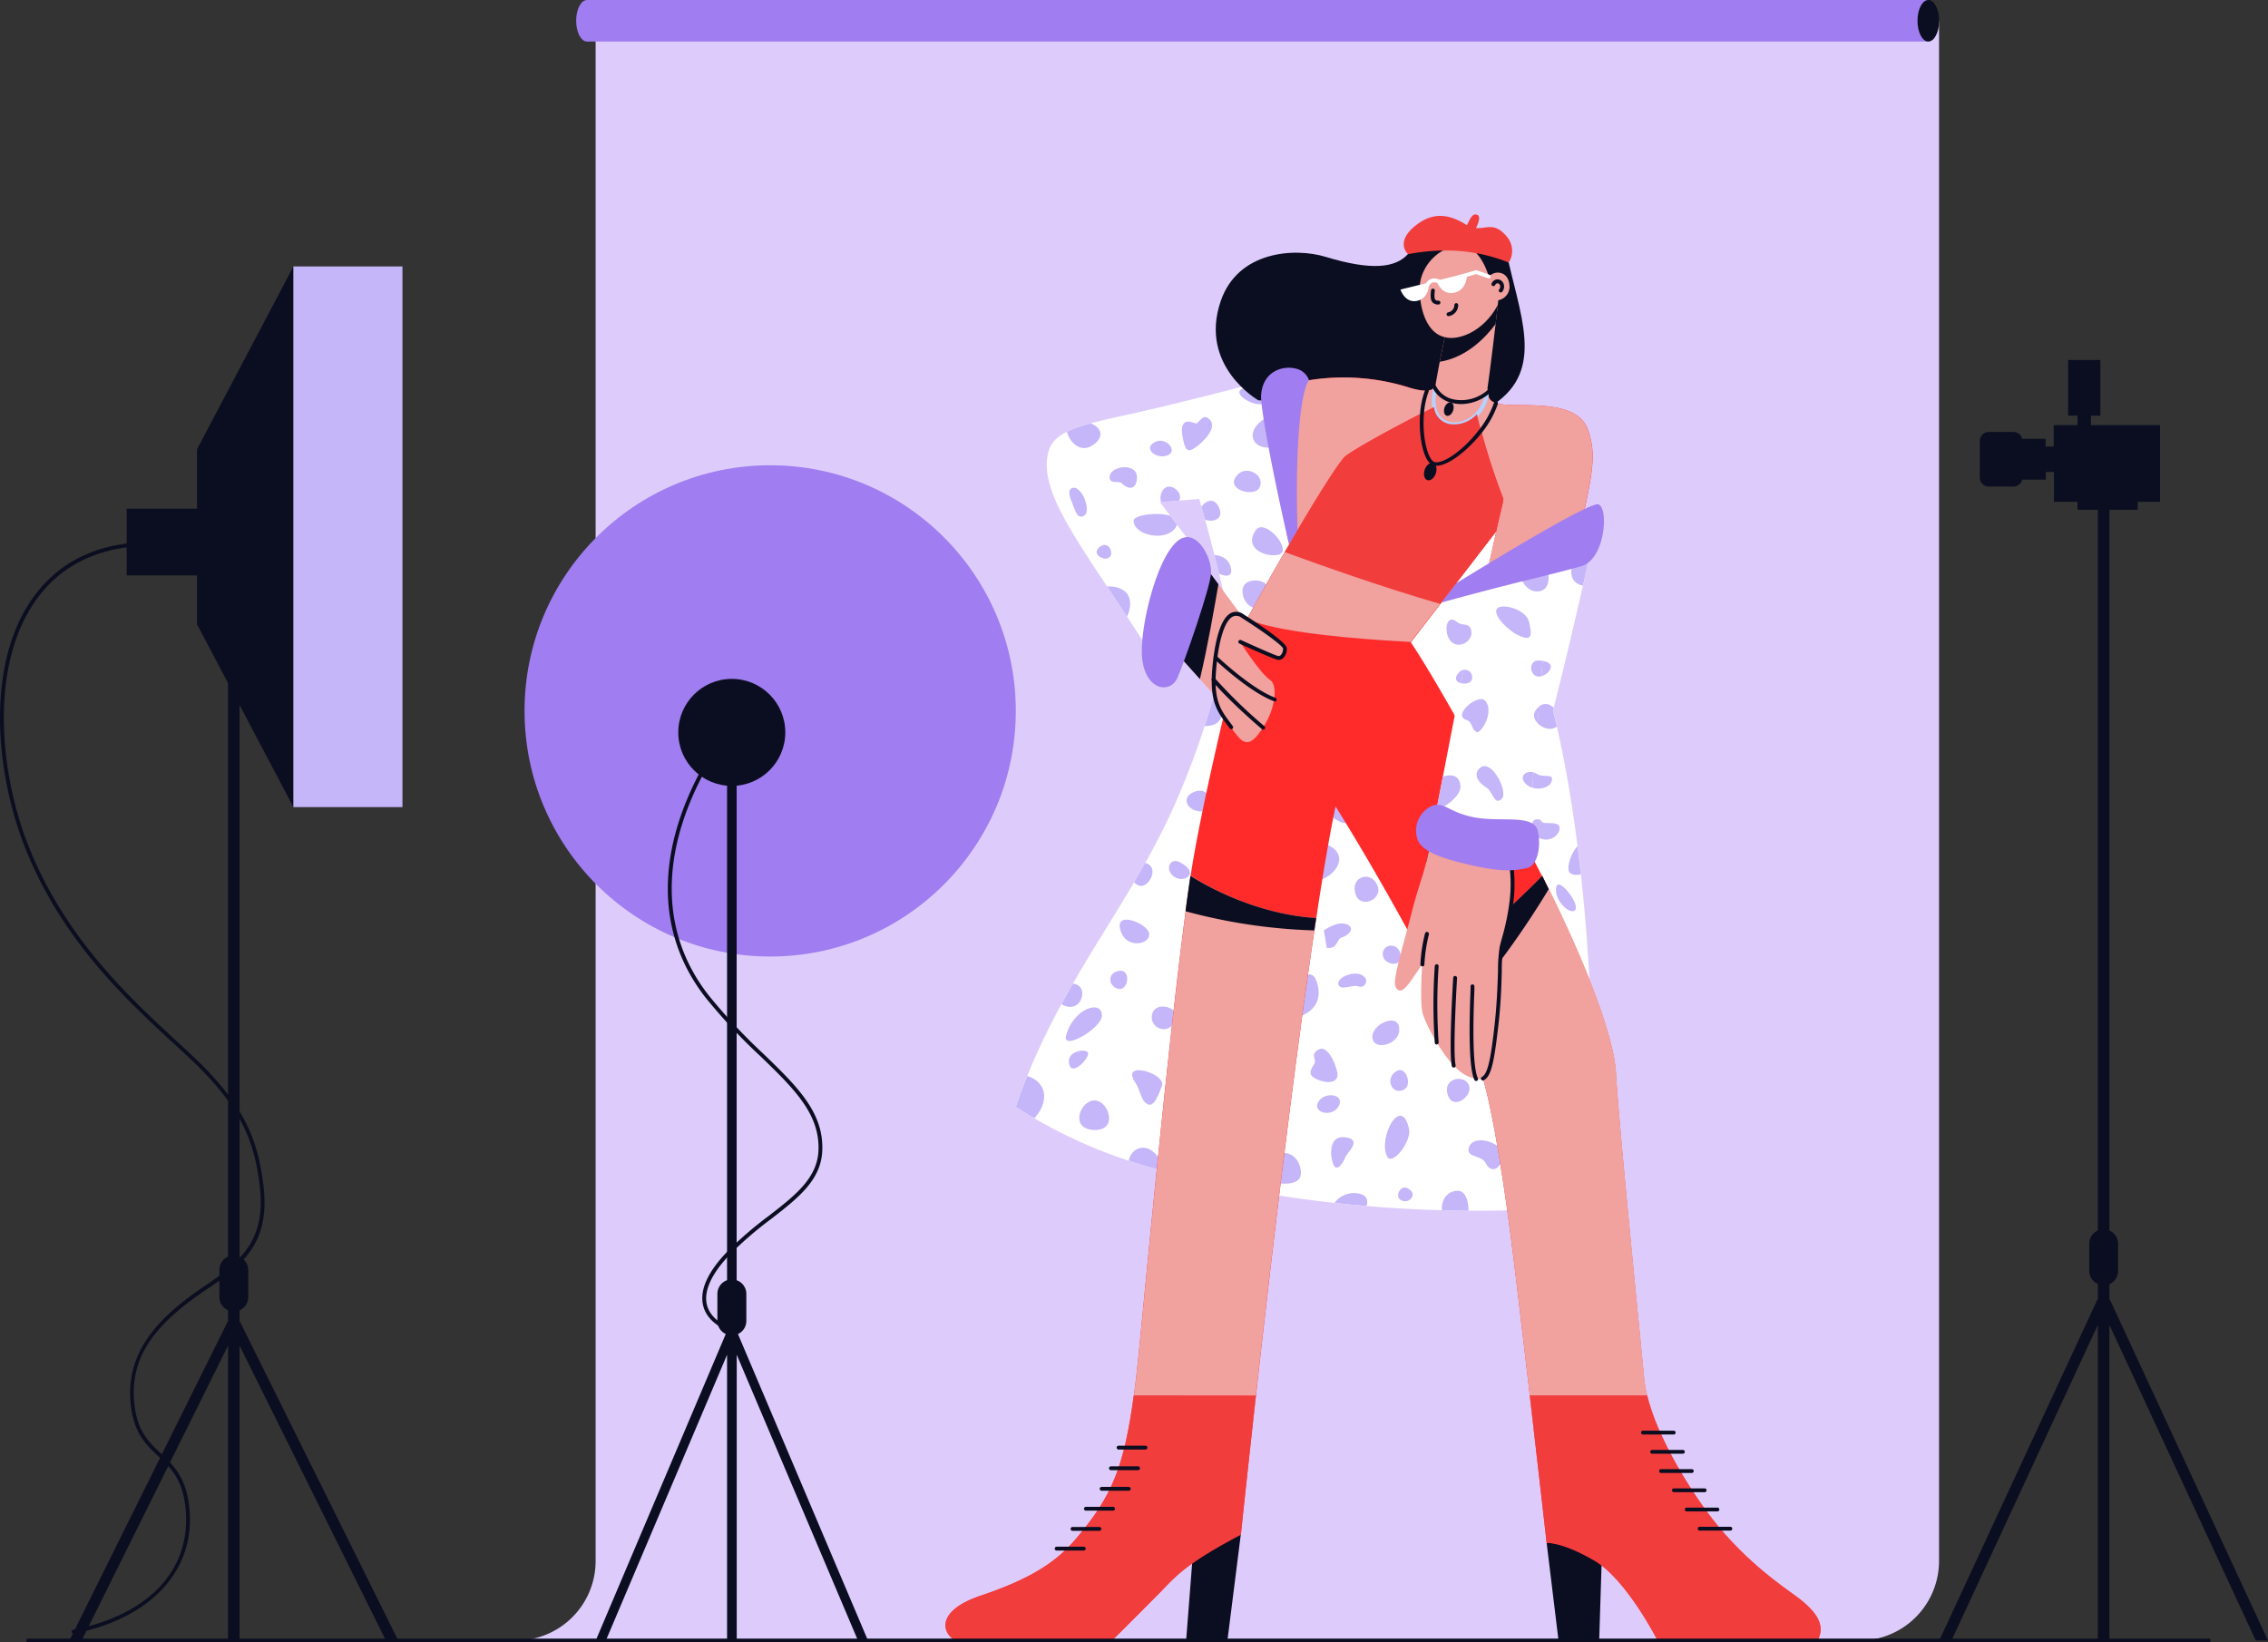 <svg xmlns:inkscape="http://www.inkscape.org/namespaces/inkscape" xmlns:sodipodi="http://sodipodi.sourceforge.net/DTD/sodipodi-0.dtd" xmlns="http://www.w3.org/2000/svg" xmlns:svg="http://www.w3.org/2000/svg" xmlns:rdf="http://www.w3.org/1999/02/22-rdf-syntax-ns#" xmlns:cc="http://creativecommons.org/ns#" xmlns:dc="http://purl.org/dc/elements/1.1/" id="Layer_2" data-name="Layer 2" viewBox="0 0 590.837 427.88" sodipodi:docname="Instagram Photo Shoot.svg" width="590.837" height="427.88" inkscape:version="1.1 (c4e8f9e, 2021-05-24)"><rect x="0" y="0" width="590.837" height="427.88" fill="#333333" stroke="none"/><defs id="defs832"><style id="style824">.cls-1{fill:none;}.cls-2{fill:#ddccfb;}.cls-3{fill:#fff;}.cls-4{clip-path:url(#clip-path);}.cls-5{fill:#c5b5f9;}.cls-6{fill:#0b0e20;}.cls-7{fill:#b7d1ff;}.cls-8{clip-path:url(#clip-path-2);}.cls-9{fill:#f1a19e;}.cls-10{fill:#6788ec;}.cls-11{fill:#a07df0;}</style><clipPath id="clip-path"><path class="cls-1" d="m 369.22,374.42 c 10.76,-31.68 28.91,-51 41.07,-78 A 214.42,214.42 0 0 0 425,249.58 c -1.29,-10.52 -8,-33.54 -8,-33.54 l -10.23,0.85 9.38,12.42 -12.29,26.15 c -15.82,-25 -27.83,-39.12 -26.47,-50 0.74,-5.89 4.41,-7.8 19.71,-11.1 15.3,-3.3 40.41,-10 40.41,-10 l 3.48,26.82 h 18.81 l 59.87,15.27 c 0,0 -4.77,22.12 -10.52,44.79 0,0 7.48,26.68 9.65,73.09 L 500,401.29 c -22.33,0.79 -61,-0.65 -97.91,-11.76 a 128.12,128.12 0 0 1 -32.87,-15.11 z" id="path826"></path></clipPath><clipPath id="clip-path-2"><polygon class="cls-1" points="478.58,298.17 502.51,306.93 506.51,257.58 487.27,253.3 " id="polygon829"></polygon></clipPath></defs><title id="title834">Instagram Photo Shoot</title><path class="cls-2" d="m 155.167,6.64 v 400 a 20.73,20.73 0 0 1 -20.76,20.74 h 350 a 20.73,20.73 0 0 0 20.73,-20.73 V 5.41 Z" id="path836"></path><path class="cls-3" d="m 264.627,288.36 c 10.76,-31.68 28.91,-51 41.07,-78 a 214.42,214.42 0 0 0 14.71,-46.84 c -1.29,-10.52 -8,-33.54 -8,-33.54 l -10.23,0.85 9.38,12.42 -12.29,26.15 c -15.82,-25 -27.83,-39.12 -26.47,-50 0.74,-5.89 4.41,-7.8 19.71,-11.1 15.3,-3.3 40.41,-10 40.41,-10 l 3.48,26.82 h 18.81 l 59.87,15.27 c 0,0 -4.77,22.12 -10.52,44.79 0,0 7.48,26.68 9.65,73.09 l -18.8,56.96 c -22.33,0.79 -61,-0.65 -97.91,-11.76 a 128.12,128.12 0 0 1 -32.87,-15.11 z" id="path838"></path><g class="cls-4" clip-path="url(#clip-path)" id="g968" transform="translate(-104.593,-86.06)"><path class="cls-5" d="m 500.5,236 c 0.19,-0.06 7.21,-2 7.21,-2 0,0 1.49,5.58 -2.14,6.1 -3.63,0.52 -5.07,-4.1 -5.07,-4.1 z" id="path840"></path><path class="cls-5" d="m 515.47,231.8 c -2.24,1.24 -2.89,7.8 3.86,6.76 0,0 2,-9 1.5,-9.2 -0.5,-0.2 -5.36,2.44 -5.36,2.44 z" id="path842"></path><path class="cls-5" d="m 494.75,244.46 c 1.48,-1.18 7.47,0.35 8.22,3.75 0.75,3.4 0.7,4.89 -2.47,3.53 -3.17,-1.36 -7.5,-5.92 -5.75,-7.28 z" id="path844"></path><path class="cls-5" d="m 510.09,316.93 c 0.7,-2.19 6,4.45 4.9,6.15 -1.1,1.7 -5.99,-2.66 -4.9,-6.15 z" id="path846"></path><path class="cls-5" d="m 517.15,306.6 c -1.34,-2.78 -5.39,5.62 -3.48,6.93 1.91,1.31 5.23,-0.46 5.17,-2.07 -0.06,-1.61 -0.78,-2.96 -1.69,-4.86 z" id="path848"></path><path class="cls-5" d="m 501.65,289.76 c 1.8,2.63 6.74,2.06 7.22,-0.37 0.39,-2 -2.1,-0.56 -3.95,-1.73 -2.01,-1.28 -4.63,0.1 -3.27,2.1 z" id="path850"></path><path class="cls-5" d="m 489.86,286.39 c 3,-3.43 7.86,6 5.92,7.81 -1.94,1.81 -2.27,-2 -4,-3 -1.73,-1 -3.44,-3.05 -1.92,-4.81 z" id="path852"></path><path class="cls-5" d="m 504.51,271.35 c -1.52,2.46 3.07,6 5.65,4 2.58,-2 -2.38,-9.3 -5.65,-4 z" id="path854"></path><path class="cls-5" d="m 505.55,258.14 c -3.1,-0.15 -2.42,4.32 0,4.18 2.42,-0.14 5.45,-3.91 0,-4.18 z" id="path856"></path><path class="cls-5" d="m 484.24,248.15 c 1.32,1.12 3.33,-0.08 3.66,2.41 0.33,2.49 -3,4.63 -5.17,2.74 -2.17,-1.89 -1.63,-7.81 1.51,-5.15 z" id="path858"></path><path class="cls-5" d="m 484.68,261.28 a 1.92,1.92 0 0 1 3.25,2 c -0.68,1.66 -6.02,0.88 -3.25,-2 z" id="path860"></path><path class="cls-5" d="m 486.85,273.7 c 1.21,0.32 1.19,2.62 2.42,3.07 1.23,0.45 4.78,-5.5 2.15,-8.24 -1.75,-1.83 -8.93,4.01 -4.57,5.17 z" id="path862"></path><path class="cls-5" d="m 507,300.46 c 2.35,0.08 3.82,-0.07 3.89,1.31 0.07,1.38 -1.92,3.73 -4.81,2.81 -2.89,-0.92 -3,-4.94 -1.27,-5.07 1.73,-0.13 1.03,0.92 2.19,0.95 z" id="path864"></path><path class="cls-5" d="m 478.3,289.33 c 3,-1.66 6.4,-2.15 6.75,1.38 0.35,3.53 -7.05,7.55 -8.17,6.56 -1.12,-0.99 0.47,-7.43 1.42,-7.94 z" id="path866"></path><path class="cls-5" d="m 450.18,215.28 c 2.55,-2.62 -5.76,-3.47 -5.74,-0.67 0.02,2.8 3.68,2.8 5.74,0.67 z" id="path868"></path><path class="cls-5" d="m 436.46,202.56 c -5.36,1 -7.8,-3.69 -2.9,-7.11 4.9,-3.42 7.16,6.31 2.9,7.11 z" id="path870"></path><path class="cls-5" d="m 434.76,188.61 c -2.93,-1.15 -5.93,-2.39 -7.12,-0.85 -1.19,1.54 4.15,4.5 6.43,3.36 2.28,-1.14 2.81,-1.67 0.69,-2.51 z" id="path872"></path><path class="cls-5" d="m 427.18,209.56 c 2.36,-2.2 6.83,0.2 5.63,3.31 -1.2,3.11 -9.81,0.62 -5.63,-3.31 z" id="path874"></path><path class="cls-5" d="m 431.73,224.19 c 2,-2.89 7.67,3 7,5.48 -0.67,2.48 -11.15,0.55 -7,-5.48 z" id="path876"></path><path class="cls-5" d="m 405.67,201.13 c 2.77,-1.22 5.94,2.43 3,3.57 -2.94,1.14 -6.57,-2 -3,-3.57 z" id="path878"></path><path class="cls-5" d="m 415.88,196.32 c -2,-0.86 -3.92,-0.65 -3.27,3.19 0.65,3.84 1.27,4.59 3.32,3.18 2.05,-1.41 5.89,-5.18 3.84,-7.29 -2.05,-2.11 -2.77,1.42 -3.89,0.92 z" id="path880"></path><path class="cls-5" d="m 383.59,196.19 c -3.11,0.65 0.78,8.95 5.53,5.94 4.75,-3.01 0.99,-7.3 -5.53,-5.94 z" id="path882"></path><path class="cls-5" d="m 393.67,210.54 c 0.19,1.78 2.47,0.61 3.15,1.42 0.68,0.81 3.27,2.5 3.89,-0.71 0.98,-5.08 -7.38,-3.96 -7.04,-0.71 z" id="path884"></path><path class="cls-5" d="m 416.94,219.81 c -0.31,-1.71 3.56,-5.61 5.28,-1.39 1.72,4.22 -4.8,4.03 -5.28,1.39 z" id="path886"></path><path class="cls-5" d="m 420.09,230.7 c 2.35,-0.3 5.13,1 5.24,4 0.11,3 -4.87,0 -4.87,0 z" id="path888"></path><path class="cls-5" d="m 435.23,240.3 c 0.09,-3.67 -5.77,-3.79 -6.73,-1.44 -0.96,2.35 1.27,6.94 5,5.18 3.73,-1.76 1.69,-2.17 1.73,-3.74 z" id="path890"></path><path class="cls-5" d="m 487.16,385.58 c -0.18,2 3.45,1.41 4.51,3.54 1.06,2.13 3.06,2.23 4.33,-0.88 1.77,-4.34 -8.4,-7.53 -8.84,-2.66 z" id="path892"></path><path class="cls-5" d="m 481.95,371.79 c 1.56,3.52 6.69,-0.51 5.21,-3.27 -1.48,-2.76 -7.25,-1.33 -5.21,3.27 z" id="path894"></path><path class="cls-5" d="m 481.06,403.69 c -2,-3.18 -0.3,-7.34 3.16,-7.42 3.46,-0.08 3.2,6.81 2.49,7.42 -0.71,0.61 -5.65,0 -5.65,0 z" id="path896"></path><path class="cls-5" d="m 471.16,395.56 c -1.78,-0.84 -3.47,2.39 -1.38,3.27 2.09,0.88 4.39,-1.83 1.38,-3.27 z" id="path898"></path><path class="cls-5" d="m 465.95,387.34 c 1.29,2.62 6.36,-3.88 5.72,-7.07 -1.89,-9.27 -8.2,2.04 -5.72,7.07 z" id="path900"></path><path class="cls-5" d="m 416.26,292.17 c 3.86,-1.12 5.45,5 1.54,5.25 -3.91,0.25 -6.11,-3.93 -1.54,-5.25 z" id="path902"></path><path class="cls-5" d="m 416.88,275.16 c 4.65,0.39 6.26,-1 6.37,-5.07 0.11,-4.07 -3.74,-6.32 -3.74,-6.32 z" id="path904"></path><path class="cls-5" d="m 409.28,218 c -3.12,0.79 -3,-4.43 -0.62,-5.1 2.38,-0.67 5.85,3.75 0.62,5.1 z" id="path906"></path><path class="cls-5" d="m 399.92,221.7 c 0,3.84 8.49,5.68 11,1.71 2.87,-4.66 -11,-3.93 -11,-1.71 z" id="path908"></path><path class="cls-5" d="m 391.25,228.41 c 2.35,-1.61 3.74,2.21 2.12,3 -1.62,0.79 -4.63,-1.28 -2.12,-3 z" id="path910"></path><path class="cls-5" d="m 386.14,220.64 c 3.49,0 0.49,-8 -2,-7.5 -1.79,0.38 -0.74,2.72 0,4.55 0.55,1.42 1.04,2.94 2,2.95 z" id="path912"></path><path class="cls-5" d="m 391.5,239.14 c 3.41,-1 9.27,0.36 7,6.84 -2.27,6.48 -7,-6.84 -7,-6.84 z" id="path914"></path><path class="cls-5" d="m 457.77,319.14 c 1.33,3.81 7.41,1.16 5.56,-2.65 -1.85,-3.81 -7.14,-1.9 -5.56,2.65 z" id="path916"></path><path class="cls-5" d="m 446,315.8 c 5.82,-0.16 11.06,-6.83 4.23,-9.74 -6.83,-2.91 -4.23,9.74 -4.23,9.74 z" id="path918"></path><path class="cls-5" d="m 448.94,296.65 c 3.65,3.28 7.35,6 8.54,1.38 1.19,-4.62 -4,-6.93 -4,-6.93 z" id="path920"></path><path class="cls-5" d="m 451.59,401.91 c -0.16,-3.66 4.41,-5.95 7.72,-4.7 3.31,1.25 0,5.47 0,5.47 z" id="path922"></path><path class="cls-5" d="m 451.93,389.4 c 0.92,2.29 2.67,-0.63 3.16,-1.9 0.49,-1.27 4.5,-4.55 0,-5.16 -4.5,-0.61 -4.01,4.95 -3.16,7.06 z" id="path924"></path><path class="cls-5" d="m 448.36,372.65 c 1.87,-2.23 6.73,-1.4 4.9,1.7 -1.83,3.1 -7.48,1.39 -4.9,-1.7 z" id="path926"></path><path class="cls-5" d="m 468.82,364.92 c 2.1,-0.88 4.05,4.31 1,5.22 -3.05,0.91 -4.49,-3.75 -1,-5.22 z" id="path928"></path><path class="cls-5" d="m 462.33,357.2 c 1.17,2.49 7.37,0.63 6.74,-3.52 -0.63,-4.15 -8.42,-0.07 -6.74,3.52 z" id="path930"></path><path class="cls-5" d="m 464.88,335.19 c 0.49,2.28 5.18,3.09 4.56,-0.46 -0.62,-3.55 -5.24,-2.73 -4.56,0.46 z" id="path932"></path><path class="cls-5" d="m 450.24,333 c 2.95,0.33 2.46,-2.32 3.94,-2.74 1.48,-0.42 3.81,-2.38 1.17,-3.42 -2.39,-0.94 -5.88,1.6 -5.88,1.6 z" id="path934"></path><path class="cls-5" d="m 453.37,342.78 c 0.76,1.33 3.6,-0.27 5.05,0.23 a 1.48,1.48 0 0 0 1.41,-2.59 c -2,-1.92 -7.57,0.4 -6.46,2.36 z" id="path936"></path><path class="cls-5" d="m 441.17,351.45 c 5.15,-1.08 8.24,-4.36 6.43,-9.65 -1.81,-5.29 -6.47,2.17 -6.43,2.25 0.04,0.08 0,7.4 0,7.4 z" id="path938"></path><path class="cls-5" d="m 447.14,362.72 c -0.18,1.22 -2.67,2.94 0.27,4.39 2.94,1.45 6.2,1.15 5.54,-1.8 -0.66,-2.95 -2.76,-7 -4.83,-5.85 -2.07,1.15 -0.83,2.22 -0.98,3.26 z" id="path940"></path><path class="cls-5" d="m 436,386.89 c 4.1,-1.54 7,0.44 7.48,4.18 0.48,3.74 -4,3.66 -7.48,3 -3.48,-0.66 0,-7.18 0,-7.18 z" id="path942"></path><path class="cls-5" d="m 398.82,391.21 c -1.3,-4.76 2.66,-7.62 5.88,-5.35 3.22,2.27 3.88,8.14 3.88,8.14 z" id="path944"></path><path class="cls-5" d="m 400.3,368 c 1.54,2.29 1.41,4.77 3.27,5.73 1.86,0.96 3.08,-3.34 3.69,-4.69 1.47,-3.26 -10.91,-6.96 -6.96,-1.04 z" id="path946"></path><path class="cls-5" d="m 404.63,351 c -0.17,2.78 4,4.9 6.08,1.21 2.08,-3.69 -5.79,-6.07 -6.08,-1.21 z" id="path948"></path><path class="cls-5" d="m 396.05,339 c 3.24,-0.65 2.57,5.13 0,4.69 -2.57,-0.44 -3.3,-4.08 0,-4.69 z" id="path950"></path><path class="cls-5" d="m 396.86,329.36 c 1.68,3.68 7.26,2.79 7.11,0 -0.15,-2.79 -10.19,-6.73 -7.11,0 z" id="path952"></path><path class="cls-5" d="m 401.77,310.72 c -5,-0.12 -2.59,6 0,6.14 2.59,0.14 5.35,-6.01 0,-6.14 z" id="path954"></path><path class="cls-5" d="m 412,310.69 c -2.61,-1.41 -4.1,1.91 -1.54,3.76 2.56,1.85 6.92,-0.87 1.54,-3.76 z" id="path956"></path><path class="cls-5" d="m 382.31,355.89 c -1.06,4.06 9.32,-1.95 9.34,-5.25 0.02,-4.32 -7.49,-1.85 -9.34,5.25 z" id="path958"></path><path class="cls-5" d="m 383.23,363.62 c 0.94,2.71 5.33,-2.17 4.79,-3.33 -0.54,-1.16 -6.1,-0.44 -4.79,3.33 z" id="path960"></path><path class="cls-5" d="m 389.1,372.8 c 4,-0.89 7.18,7.64 0.77,7.64 -6.41,0 -4.24,-6.87 -0.77,-7.64 z" id="path962"></path><path class="cls-5" d="m 366.48,366.85 c 8.65,-3.23 15.29,5.4 4.63,13.13 -10.33,7.48 -4.63,-13.13 -4.63,-13.13 z" id="path964"></path><path class="cls-5" d="m 379.68,345.58 c 0.87,3.11 5.41,4 6.6,0.66 1.26,-3.58 -2.32,-5 -5.09,-3.13 z" id="path966"></path></g><path class="cls-6" d="m 323.237,399.82 -3.48,27.56 h -10.76 l 2.15,-27.56 c 0,0 5.33,-9.96 12.09,0 z" id="path970"></path><path class="cls-6" d="m 417.407,401.94 -0.8,25.41 h -10.6 l -3.09,-25.41 c 6.19,-11.74 14.49,0 14.49,0 z" id="path972"></path><path class="cls-6" d="m 393.027,68.38 c 3.72,16.15 9.59,30.14 -6.66,38.61 l -58.56,-2.71 c 0,0 -15.61,-8.91 -9.79,-25.86 4.45,-13 19.2,-14 27.39,-11.49 12,3.65 18.19,2.81 21.39,-0.74 0,0 15.29,-11.02 26.23,2.19 z" id="path974"></path><path class="cls-7" d="m 473.507,427.38 h -41.68 c 0,0 -8.08,-15.93 -16.5,-20.85 -8.42,-4.92 -12.41,-4.59 -12.41,-4.59 0,0 -1.45,-12.86 -3.28,-28.76 -0.36,-3.13 -0.74,-6.38 -1.12,-9.67 -1.53,-13.21 -3.16,-27.09 -4.37,-36.82 -3.05,-24.46 -6.67,-45.18 -9.6,-50.56 -1.4,-2.58 -5.67,-11.12 -11.76,-22.56 -6.59,-12.39 -15.31,-28.18 -24.86,-43.48 -1.59,7.6 -3.3,17.6 -5,29 -5.7,37.22 -11.85,89.67 -15.72,124.39 l -0.72,6.53 c -2,18 -3.21,29.75 -3.21,29.75 -15.12,7.92 -17.39,11.36 -21.51,15.53 -9.36,9.43 -12,12 -12,12 h -41 c -3.52,-2.13 -4.68,-7.77 6.7,-11.6 14.23,-4.78 20.26,-9.37 25.11,-15.14 7.71,-9.2 11.32,-16 13.83,-30.57 0.34,-2 0.67,-4.18 1,-6.53 0.53,-3.94 1,-8.37 1.5,-13.42 2.88,-29.9 8.79,-91.77 13.22,-121.62 l 0.06,-0.36 c 3.29,-21.86 14.77,-67 14.77,-67 l 1.33,-2.38 q 2.63,-4.71 5,-8.91 l 2.32,-4.06 2.27,-3.91 c -0.18,-0.71 -0.38,-1.57 -0.61,-2.54 l 0.35,-0.73 v -38.35 c 1.88,-0.47 3.68,-0.83 5.42,-1.11 a 56.8,56.8 0 0 1 26.38,2 c 4.84,1.42 6.38,0.46 6.6,-0.84 l 13.5,1.08 c 0.15,3.11 0.67,4.16 7.35,4.23 6.68,0.07 16.51,-0.2 18.82,6.47 2.31,6.67 1.38,10.9 -3,30.26 l -23.75,9.1 c 0,0 1.54,-6.94 2.86,-12.93 l -14.63,19 -7.64,9.91 c 0,0 6.94,9.55 31.3,55.31 0.93,1.75 1.91,3.63 2.92,5.62 8.34,16.43 18.52,39.68 19.2,51.18 0.9,15.29 6.59,71.2 7.36,79.68 a 30.74,30.74 0 0 0 0.8,4.51 58.35,58.35 0 0 0 3.44,9.67 116.06,116.06 0 0 0 11.69,20 c 9.13,12.72 20.22,20.1 23.65,22.62 6.05,4.34 7.52,7.84 5.62,11.45 z" id="path976" style="fill:#ff2a2a"></path><path class="cls-6" d="m 393.777,234.69 a 49.19,49.19 0 0 1 -22.2,-10.2 48.91,48.91 0 0 0 1.19,-6.34 l 20.74,6 a 37,37 0 0 1 0.27,10.54 z" id="path978"></path><polygon class="cls-3" points="502.51,306.93 506.51,257.58 487.27,253.3 478.58,298.17 " id="polygon980" transform="translate(-104.593,-86.06)"></polygon><g class="cls-8" clip-path="url(#clip-path-2)" id="g1110" transform="translate(-104.593,-86.06)"><path class="cls-5" d="m 500.5,236 c 0.19,-0.06 7.21,-2 7.21,-2 0,0 1.49,5.58 -2.14,6.1 -3.63,0.52 -5.07,-4.1 -5.07,-4.1 z" id="path982"></path><path class="cls-5" d="m 515.47,231.8 c -2.24,1.24 -2.89,7.8 3.86,6.76 0,0 2,-9 1.5,-9.2 -0.5,-0.2 -5.36,2.44 -5.36,2.44 z" id="path984"></path><path class="cls-5" d="m 494.75,244.46 c 1.48,-1.18 7.47,0.35 8.22,3.75 0.75,3.4 0.7,4.89 -2.47,3.53 -3.17,-1.36 -7.5,-5.92 -5.75,-7.28 z" id="path986"></path><path class="cls-5" d="m 510.09,316.93 c 0.7,-2.19 6,4.45 4.9,6.15 -1.1,1.7 -5.99,-2.66 -4.9,-6.15 z" id="path988"></path><path class="cls-5" d="m 517.15,306.6 c -1.34,-2.78 -5.39,5.62 -3.48,6.93 1.91,1.31 5.23,-0.46 5.17,-2.07 -0.06,-1.61 -0.78,-2.96 -1.69,-4.86 z" id="path990"></path><path class="cls-5" d="m 501.65,289.76 c 1.8,2.63 6.74,2.06 7.22,-0.37 0.39,-2 -2.1,-0.56 -3.95,-1.73 -2.01,-1.28 -4.63,0.1 -3.27,2.1 z" id="path992"></path><path class="cls-5" d="m 489.86,286.39 c 3,-3.43 7.86,6 5.92,7.81 -1.94,1.81 -2.27,-2 -4,-3 -1.73,-1 -3.44,-3.05 -1.92,-4.81 z" id="path994"></path><path class="cls-5" d="m 504.51,271.35 c -1.52,2.46 3.07,6 5.65,4 2.58,-2 -2.38,-9.3 -5.65,-4 z" id="path996"></path><path class="cls-5" d="m 505.55,258.14 c -3.1,-0.15 -2.42,4.32 0,4.18 2.42,-0.14 5.45,-3.91 0,-4.18 z" id="path998"></path><path class="cls-5" d="m 484.24,248.15 c 1.32,1.12 3.33,-0.08 3.66,2.41 0.33,2.49 -3,4.63 -5.17,2.74 -2.17,-1.89 -1.63,-7.81 1.51,-5.15 z" id="path1000"></path><path class="cls-5" d="m 484.68,261.28 a 1.92,1.92 0 0 1 3.25,2 c -0.68,1.66 -6.02,0.88 -3.25,-2 z" id="path1002"></path><path class="cls-5" d="m 486.85,273.7 c 1.21,0.32 1.19,2.62 2.42,3.07 1.23,0.45 4.78,-5.5 2.15,-8.24 -1.75,-1.83 -8.93,4.01 -4.57,5.17 z" id="path1004"></path><path class="cls-5" d="m 507,300.46 c 2.35,0.08 3.82,-0.07 3.89,1.31 0.07,1.38 -1.92,3.73 -4.81,2.81 -2.89,-0.92 -3,-4.94 -1.27,-5.07 1.73,-0.13 1.03,0.92 2.19,0.95 z" id="path1006"></path><path class="cls-5" d="m 478.3,289.33 c 3,-1.66 6.4,-2.15 6.75,1.38 0.35,3.53 -7.05,7.55 -8.17,6.56 -1.12,-0.99 0.47,-7.43 1.42,-7.94 z" id="path1008"></path><path class="cls-5" d="m 450.18,215.28 c 2.55,-2.62 -5.76,-3.47 -5.74,-0.67 0.02,2.8 3.68,2.8 5.74,0.67 z" id="path1010"></path><path class="cls-5" d="m 436.46,202.56 c -5.36,1 -7.8,-3.69 -2.9,-7.11 4.9,-3.42 7.16,6.31 2.9,7.11 z" id="path1012"></path><path class="cls-5" d="m 434.76,188.61 c -2.93,-1.15 -5.93,-2.39 -7.12,-0.85 -1.19,1.54 4.15,4.5 6.43,3.36 2.28,-1.14 2.81,-1.67 0.69,-2.51 z" id="path1014"></path><path class="cls-5" d="m 427.18,209.56 c 2.36,-2.2 6.83,0.2 5.63,3.31 -1.2,3.11 -9.81,0.62 -5.63,-3.31 z" id="path1016"></path><path class="cls-5" d="m 431.73,224.19 c 2,-2.89 7.67,3 7,5.48 -0.67,2.48 -11.15,0.55 -7,-5.48 z" id="path1018"></path><path class="cls-5" d="m 405.67,201.13 c 2.77,-1.22 5.94,2.43 3,3.57 -2.94,1.14 -6.57,-2 -3,-3.57 z" id="path1020"></path><path class="cls-5" d="m 415.88,196.32 c -2,-0.86 -3.92,-0.65 -3.27,3.19 0.65,3.84 1.27,4.59 3.32,3.18 2.05,-1.41 5.89,-5.18 3.84,-7.29 -2.05,-2.11 -2.77,1.42 -3.89,0.92 z" id="path1022"></path><path class="cls-5" d="m 383.59,196.19 c -3.11,0.65 0.78,8.95 5.53,5.94 4.75,-3.01 0.99,-7.3 -5.53,-5.94 z" id="path1024"></path><path class="cls-5" d="m 393.67,210.54 c 0.19,1.78 2.47,0.61 3.15,1.42 0.68,0.81 3.27,2.5 3.89,-0.71 0.98,-5.08 -7.38,-3.96 -7.04,-0.71 z" id="path1026"></path><path class="cls-5" d="m 416.94,219.81 c -0.31,-1.71 3.56,-5.61 5.28,-1.39 1.72,4.22 -4.8,4.03 -5.28,1.39 z" id="path1028"></path><path class="cls-5" d="m 420.09,230.7 c 2.35,-0.3 5.13,1 5.24,4 0.11,3 -4.87,0 -4.87,0 z" id="path1030"></path><path class="cls-5" d="m 435.23,240.3 c 0.09,-3.67 -5.77,-3.79 -6.73,-1.44 -0.96,2.35 1.27,6.94 5,5.18 3.73,-1.76 1.69,-2.17 1.73,-3.74 z" id="path1032"></path><path class="cls-5" d="m 487.16,385.58 c -0.18,2 3.45,1.41 4.51,3.54 1.06,2.13 3.06,2.23 4.33,-0.88 1.77,-4.34 -8.4,-7.53 -8.84,-2.66 z" id="path1034"></path><path class="cls-5" d="m 481.95,371.79 c 1.56,3.52 6.69,-0.51 5.21,-3.27 -1.48,-2.76 -7.25,-1.33 -5.21,3.27 z" id="path1036"></path><path class="cls-5" d="m 481.06,403.69 c -2,-3.18 -0.3,-7.34 3.16,-7.42 3.46,-0.08 3.2,6.81 2.49,7.42 -0.71,0.61 -5.65,0 -5.65,0 z" id="path1038"></path><path class="cls-5" d="m 471.16,395.56 c -1.78,-0.84 -3.47,2.39 -1.38,3.27 2.09,0.88 4.39,-1.83 1.38,-3.27 z" id="path1040"></path><path class="cls-5" d="m 465.95,387.34 c 1.29,2.62 6.36,-3.88 5.72,-7.07 -1.89,-9.27 -8.2,2.04 -5.72,7.07 z" id="path1042"></path><path class="cls-5" d="m 416.26,292.17 c 3.86,-1.12 5.45,5 1.54,5.25 -3.91,0.25 -6.11,-3.93 -1.54,-5.25 z" id="path1044"></path><path class="cls-5" d="m 416.88,275.16 c 4.65,0.39 6.26,-1 6.37,-5.07 0.11,-4.07 -3.74,-6.32 -3.74,-6.32 z" id="path1046"></path><path class="cls-5" d="m 409.28,218 c -3.12,0.79 -3,-4.43 -0.62,-5.1 2.38,-0.67 5.85,3.75 0.62,5.1 z" id="path1048"></path><path class="cls-5" d="m 399.92,221.7 c 0,3.84 8.49,5.68 11,1.71 2.87,-4.66 -11,-3.93 -11,-1.71 z" id="path1050"></path><path class="cls-5" d="m 391.25,228.41 c 2.35,-1.61 3.74,2.21 2.12,3 -1.62,0.79 -4.63,-1.28 -2.12,-3 z" id="path1052"></path><path class="cls-5" d="m 386.14,220.64 c 3.49,0 0.49,-8 -2,-7.5 -1.79,0.38 -0.74,2.72 0,4.55 0.55,1.42 1.04,2.94 2,2.95 z" id="path1054"></path><path class="cls-5" d="m 391.5,239.14 c 3.41,-1 9.27,0.36 7,6.84 -2.27,6.48 -7,-6.84 -7,-6.84 z" id="path1056"></path><path class="cls-5" d="m 457.77,319.14 c 1.33,3.81 7.41,1.16 5.56,-2.65 -1.85,-3.81 -7.14,-1.9 -5.56,2.65 z" id="path1058"></path><path class="cls-5" d="m 446,315.8 c 5.82,-0.16 11.06,-6.83 4.23,-9.74 -6.83,-2.91 -4.23,9.74 -4.23,9.74 z" id="path1060"></path><path class="cls-5" d="m 448.94,296.65 c 3.65,3.28 7.35,6 8.54,1.38 1.19,-4.62 -4,-6.93 -4,-6.93 z" id="path1062"></path><path class="cls-5" d="m 451.59,401.91 c -0.16,-3.66 4.41,-5.95 7.72,-4.7 3.31,1.25 0,5.47 0,5.47 z" id="path1064"></path><path class="cls-5" d="m 451.93,389.4 c 0.92,2.29 2.67,-0.63 3.16,-1.9 0.49,-1.27 4.5,-4.55 0,-5.16 -4.5,-0.61 -4.01,4.95 -3.16,7.06 z" id="path1066"></path><path class="cls-5" d="m 448.36,372.65 c 1.87,-2.23 6.73,-1.4 4.9,1.7 -1.83,3.1 -7.48,1.39 -4.9,-1.7 z" id="path1068"></path><path class="cls-5" d="m 468.82,364.92 c 2.1,-0.88 4.05,4.31 1,5.22 -3.05,0.91 -4.49,-3.75 -1,-5.22 z" id="path1070"></path><path class="cls-5" d="m 462.33,357.2 c 1.17,2.49 7.37,0.63 6.74,-3.52 -0.63,-4.15 -8.42,-0.07 -6.74,3.52 z" id="path1072"></path><path class="cls-5" d="m 464.88,335.19 c 0.49,2.28 5.18,3.09 4.56,-0.46 -0.62,-3.55 -5.24,-2.73 -4.56,0.46 z" id="path1074"></path><path class="cls-5" d="m 450.24,333 c 2.95,0.33 2.46,-2.32 3.94,-2.74 1.48,-0.42 3.81,-2.38 1.17,-3.42 -2.39,-0.94 -5.88,1.6 -5.88,1.6 z" id="path1076"></path><path class="cls-5" d="m 453.37,342.78 c 0.76,1.33 3.6,-0.27 5.05,0.23 a 1.48,1.48 0 0 0 1.41,-2.59 c -2,-1.92 -7.57,0.4 -6.46,2.36 z" id="path1078"></path><path class="cls-5" d="m 441.17,351.45 c 5.15,-1.08 8.24,-4.36 6.43,-9.65 -1.81,-5.29 -6.47,2.17 -6.43,2.25 0.04,0.08 0,7.4 0,7.4 z" id="path1080"></path><path class="cls-5" d="m 447.14,362.72 c -0.18,1.22 -2.67,2.94 0.27,4.39 2.94,1.45 6.2,1.15 5.54,-1.8 -0.66,-2.95 -2.76,-7 -4.83,-5.85 -2.07,1.15 -0.83,2.22 -0.98,3.26 z" id="path1082"></path><path class="cls-5" d="m 436,386.89 c 4.1,-1.54 7,0.44 7.48,4.18 0.48,3.74 -4,3.66 -7.48,3 -3.48,-0.66 0,-7.18 0,-7.18 z" id="path1084"></path><path class="cls-5" d="m 398.82,391.21 c -1.3,-4.76 2.66,-7.62 5.88,-5.35 3.22,2.27 3.88,8.14 3.88,8.14 z" id="path1086"></path><path class="cls-5" d="m 400.3,368 c 1.54,2.29 1.41,4.77 3.27,5.73 1.86,0.96 3.08,-3.34 3.69,-4.69 1.47,-3.26 -10.91,-6.96 -6.96,-1.04 z" id="path1088"></path><path class="cls-5" d="m 404.63,351 c -0.17,2.78 4,4.9 6.08,1.21 2.08,-3.69 -5.79,-6.07 -6.08,-1.21 z" id="path1090"></path><path class="cls-5" d="m 396.05,339 c 3.24,-0.65 2.57,5.13 0,4.69 -2.57,-0.44 -3.3,-4.08 0,-4.69 z" id="path1092"></path><path class="cls-5" d="m 396.86,329.36 c 1.68,3.68 7.26,2.79 7.11,0 -0.15,-2.79 -10.19,-6.73 -7.11,0 z" id="path1094"></path><path class="cls-5" d="m 401.77,310.72 c -5,-0.12 -2.59,6 0,6.14 2.59,0.14 5.35,-6.01 0,-6.14 z" id="path1096"></path><path class="cls-5" d="m 412,310.69 c -2.61,-1.41 -4.1,1.91 -1.54,3.76 2.56,1.85 6.92,-0.87 1.54,-3.76 z" id="path1098"></path><path class="cls-5" d="m 382.31,355.89 c -1.06,4.06 9.32,-1.95 9.34,-5.25 0.02,-4.32 -7.49,-1.85 -9.34,5.25 z" id="path1100"></path><path class="cls-5" d="m 383.23,363.62 c 0.94,2.71 5.33,-2.17 4.79,-3.33 -0.54,-1.16 -6.1,-0.44 -4.79,3.33 z" id="path1102"></path><path class="cls-5" d="m 389.1,372.8 c 4,-0.89 7.18,7.64 0.77,7.64 -6.41,0 -4.24,-6.87 -0.77,-7.64 z" id="path1104"></path><path class="cls-5" d="m 366.48,366.85 c 8.65,-3.23 15.29,5.4 4.63,13.13 -10.33,7.48 -4.63,-13.13 -4.63,-13.13 z" id="path1106"></path><path class="cls-5" d="m 379.68,345.58 c 0.87,3.11 5.41,4 6.6,0.66 1.26,-3.58 -2.32,-5 -5.09,-3.13 z" id="path1108"></path></g><path class="cls-9" d="m 342.887,239.15 c -0.16,1.07 -0.33,2.15 -0.5,3.24 -5.55,37 -11.46,87.43 -15.22,121.15 l -0.72,6.53 h -32.04 c 0.34,-2 0.67,-4.18 1,-6.53 0.53,-3.94 1,-8.37 1.5,-13.42 2.62,-27.19 7.74,-80.8 12,-112.75 0.42,-3.19 0.84,-6.16 1.24,-8.87 l 0.06,-0.36 c 8.3,5.34 20.58,10.31 32.68,11.01 z" id="path1112"></path><path class="cls-6" d="m 342.887,239.15 c -0.16,1.07 -0.33,2.15 -0.5,3.24 a 144.28,144.28 0 0 1 -33.56,-5 c 0.42,-3.19 0.84,-6.16 1.24,-8.87 l 0.06,-0.36 c 8.38,5.32 20.66,10.29 32.76,10.99 z" id="path1114"></path><path class="cls-9" d="m 432.537,373.21 h -32.9 c -0.36,-3.13 -0.74,-6.38 -1.12,-9.67 -1.53,-13.21 -3.16,-27.09 -4.37,-36.82 -3.05,-24.46 -6.67,-45.18 -9.6,-50.56 -0.89,-1.65 -3,-5.71 -5.91,-11.41 -1.67,-3.24 -3.65,-7 -5.85,-11.15 a 275.53,275.53 0 0 0 29,-25.43 c 0.57,1.12 1.15,2.27 1.73,3.45 8,16.1 16.84,37 17.47,47.73 0.9,15.29 6.59,71.2 7.36,79.68 a 30.74,30.74 0 0 0 0.8,4.51 58.35,58.35 0 0 0 3.39,9.67 z" id="path1116"></path><path class="cls-6" d="m 403.467,231.62 c -5.35,8.85 -14.17,22.1 -24.83,33.13 -1.67,-3.24 -3.65,-7 -5.85,-11.15 a 275.53,275.53 0 0 0 29,-25.43 c 0.52,1.12 1.1,2.27 1.68,3.45 z" id="path1118"></path><path class="cls-9" d="m 393.777,234.69 a 86.15,86.15 0 0 1 -2.64,12 c -0.69,3.26 -0.08,10.06 -1.39,21.3 -1.56,13.5 -2.57,14.17 -7,12.54 -5.49,-2 -11.35,-13.63 -12.14,-16.59 -0.79,-2.96 -0.1,-12.74 -0.1,-12.74 l -2.55,3.75 c -2.15,3.16 -3.49,4 -4.41,2.08 -0.81,-1.72 1.75,-9.71 4.39,-20 1.3,-5.06 2.64,-8.55 3.65,-12.54 a 48.91,48.91 0 0 0 1.19,-6.34 l 20.74,6 a 37,37 0 0 1 0.26,10.54 z" id="path1120"></path><path class="cls-6" d="m 386.317,281.49 a 0.5,0.5 0 0 1 -0.23,-0.95 c 1.52,-0.78 2.29,-5 3.16,-12.56 0.74,-6.33 0.87,-11.29 1,-14.91 a 40.78,40.78 0 0 1 0.44,-6.43 c 0.13,-0.59 0.34,-1.36 0.59,-2.26 a 60.89,60.89 0 0 0 2,-9.74 36.53,36.53 0 0 0 -0.26,-10.45 0.508,0.508 0 0 1 1,-0.18 37.54,37.54 0 0 1 0.27,10.73 62.56,62.56 0 0 1 -2.07,9.89 c -0.25,0.88 -0.46,1.65 -0.57,2.2 a 40.48,40.48 0 0 0 -0.42,6.25 c -0.09,3.64 -0.22,8.63 -1,15 -1.09,9.44 -1.92,12.43 -3.7,13.34 a 0.5,0.5 0 0 1 -0.21,0.07 z" id="path1122"></path><path class="cls-9" d="m 410.677,142.21 -23.75,9.1 c 0,0 1.54,-6.94 2.86,-12.93 1.22,-5.6 2,-8.11 1.83,-8.52 a 174.41,174.41 0 0 1 -5.78,-17.81 c -3.88,5.13 -9.31,9.22 -12.07,8.76 -2.36,-0.39 -3.81,-7 -3.3,-13.21 -6.58,3.39 -15.94,8.35 -19.86,11.15 -1.2,0.86 -5.65,7.63 -12.57,19.35 l -2.19,3.75 c -0.18,-0.71 -0.38,-1.57 -0.61,-2.54 l 0.35,-0.73 v -38.41 c 1.88,-0.47 3.68,-0.83 5.42,-1.11 a 56.8,56.8 0 0 1 26.38,2 c 4.84,1.42 6.38,0.46 6.6,-0.84 l 13.5,1.08 c 0.15,3.11 0.67,4.16 7.35,4.23 6.68,0.07 16.51,-0.2 18.82,6.47 2.31,6.67 1.38,10.85 -2.98,30.21 z" id="path1124"></path><path class="cls-10" d="m 327.167,363.54 c -2.4,21.56 -3.93,36.28 -3.93,36.28 -15.12,7.92 -17.39,11.36 -21.51,15.53 -9.36,9.43 -12,12 -12,12 h -41 c -3.52,-2.13 -4.68,-7.77 6.7,-11.6 14.23,-4.78 20.26,-9.37 25.11,-15.14 8.78,-10.47 12.24,-17.78 14.81,-37.1 z" id="path1126" style="fill:#f23d3d;fill-opacity:1"></path><path class="cls-10" d="m 473.507,427.38 h -41.68 c 0,0 -8.08,-15.93 -16.5,-20.85 -8.42,-4.92 -12.41,-4.59 -12.41,-4.59 0,0 -2.08,-18.43 -4.4,-38.43 h 30.58 c 2,8.21 7.5,19 15.13,29.67 9.13,12.72 20.22,20.1 23.65,22.62 6.06,4.47 7.53,7.97 5.63,11.58 z" id="path1128" style="fill:#f23d3d;fill-opacity:1"></path><path class="cls-11" d="m 412.017,147.47 c -7,2.07 -15.94,3.83 -36.59,9.52 l 3.88,-5 c 2.91,-1.8 5.82,-3.57 8.65,-5.28 10.45,-6.31 19.84,-11.77 24.85,-14.09 a 18,18 0 0 1 3.06,-1.23 c 3.33,-0.77 2.72,14.14 -3.85,16.08 z" id="path1130"></path><path class="cls-9" d="m 390.327,78.21 -0.14,1.27 c -0.13,1.1 -0.33,2.86 -0.57,4.93 -0.71,6 -1.77,14.78 -2.38,18.4 -1,5.76 -6.09,8.28 -9.41,7.63 -3.32,-0.65 -4.79,-3.49 -4.23,-7.79 0.27,-2 0.89,-5.38 1.47,-8.4 0.68,-3.44 1.3,-6.43 1.3,-6.43 -4.12,-0.87 -6.52,-6.21 -6.52,-12.67 0,-6.09 5.72,-11.65 11.39,-11 4.66,0.48 6.64,8 6.64,8 1.23,-1.79 5,-1.69 5.33,2 a 3.57,3.57 0 0 1 -2.88,4.06 z" id="path1132"></path><circle class="cls-11" cx="200.637" cy="185.2" r="63.99" id="circle1134"></circle><path class="cls-6" d="m 226.117,427.38 -33.87,-79.84 a 3.77,3.77 0 0 0 2.18,-3.41 v -7.06 a 3.77,3.77 0 0 0 -2.52,-3.55 V 188.87 h -2.5 v 144.64 a 3.77,3.77 0 0 0 -2.52,3.55 v 7.06 a 3.77,3.77 0 0 0 2.18,3.41 l -33.87,79.84 h 2.64 l 31.57,-74.43 v 74.42 h 2.52 v -74.42 l 31.57,74.42 z" id="path1136"></path><path class="cls-6" d="m 590.837,427.38 -41.2,-88.83 h -0.11 v -4 a 3.78,3.78 0 0 0 2.26,-3.46 v -7.06 a 3.78,3.78 0 0 0 -2.26,-3.46 V 129.85 h -3 v 190.69 a 3.78,3.78 0 0 0 -2.26,3.46 v 7.06 a 3.78,3.78 0 0 0 2.26,3.46 v 4 h -0.12 l -41.2,88.83 h 3.19 l 38.12,-82.2 v 82.2 h 3 v -82.2 l 38.12,82.2 z" id="path1138"></path><path class="cls-6" d="m 562.717,110.74 h -18 v -2.45 h 2.45 V 93.77 h -8.4 v 14.52 h 2.45 v 2.45 h -6.2 v 5.59 h -2.11 v -2 h -6.1 a 2.34,2.34 0 0 0 -2.27,-1.8 h -6.43 a 2.34,2.34 0 0 0 -2.34,2.34 v 9.55 a 2.34,2.34 0 0 0 2.34,2.34 h 6.43 a 2.34,2.34 0 0 0 2.27,-1.8 h 6.15 v -2 h 2.11 v 7.77 h 6.15 v 2.07 h 15.69 v -2.07 h 5.81 z" id="path1140"></path><path class="cls-6" d="m 103.747,427.38 -41.2,-83 h -0.14 v -3 a 3.78,3.78 0 0 0 2.26,-3.46 v -7.06 a 3.78,3.78 0 0 0 -2.26,-3.46 V 149.28 h -3 v 178.08 a 3.78,3.78 0 0 0 -2.26,3.46 v 7.06 a 3.78,3.78 0 0 0 2.26,3.46 v 3 h -0.11 l -41.2,83 h 3.19 l 38.12,-76.79 v 76.83 h 3 v -76.83 l 38.12,76.83 z" id="path1142"></path><path class="cls-6" d="m 19.227,425.56 a 0.502,0.502 0 0 1 -0.1,-1 c 19.25,-3.79 30.21,-15.13 29.3,-30.35 -0.51,-8.55 -3.77,-11.62 -7.22,-14.87 -3,-2.81 -6.07,-5.72 -7,-12.32 -2.25,-15.35 8.19,-24.68 19.82,-32.48 10.36,-7 15.3,-12.93 13.55,-26.32 -1.46,-11.16 -4.88,-20.06 -18.11,-32.48 -1.32,-1.24 -2.72,-2.53 -4.17,-3.86 -12.37,-11.4 -29.31,-27 -38.87,-51.32 -7.33,-18.65 -10,-45.26 0.73,-62.68 6,-9.76 15.24,-15.31 27.49,-16.48 a 0.51,0.51 0 0 1 0.55,0.45 0.5,0.5 0 0 1 -0.45,0.55 c -11.93,1.14 -20.92,6.53 -26.74,16 -10.5,17.12 -7.9,43.37 -0.66,61.79 9.48,24.1 26.32,39.62 38.62,51 1.45,1.34 2.85,2.63 4.17,3.87 13.44,12.63 16.93,21.69 18.41,33.08 1.81,13.91 -3.29,20.1 -14,27.28 -13.14,8.76 -21.44,17.52 -19.39,31.46 0.92,6.26 3.74,8.92 6.74,11.74 3.44,3.24 7,6.59 7.54,15.54 0.93,15.53 -10.61,27.55 -30.1,31.39 z" id="path1144"></path><rect class="cls-6" x="32.997" y="132.52" width="22.9" height="17.38" id="rect1146"></rect><polygon class="cls-6" points="155.92,240.63 155.92,248.7 181.03,296.33 181.03,240.63 181.03,211.17 181.03,155.47 155.92,203.1 155.92,211.17 " id="polygon1148" transform="translate(-104.593,-86.06)"></polygon><rect class="cls-5" x="76.427" y="69.41" width="28.42" height="140.85" id="rect1150"></rect><path class="cls-6" d="m 188.537,346.12 a 0.5,0.5 0 0 1 -0.23,-0.06 c -3,-1.58 -4.82,-3.84 -5.25,-6.54 -0.62,-3.88 1.55,-8.42 6.45,-13.5 a 98.05,98.05 0 0 1 10.81,-9.3 c 6.75,-5.23 12.57,-9.75 12.9,-16.93 0.43,-9.6 -6.41,-16.21 -15.07,-24.58 a 148.31,148.31 0 0 1 -14.3,-15.27 c -13.87,-17.71 -13.1,-40.82 2.14,-65.08 a 0.501,0.501 0 1 1 0.85,0.53 c -15,23.88 -15.79,46.58 -2.2,63.93 a 147.41,147.41 0 0 0 14.2,15.18 c 8.84,8.55 15.83,15.3 15.37,25.35 -0.35,7.64 -6.34,12.29 -13.28,17.68 a 95.84,95.84 0 0 0 -10.7,9.2 c -4.61,4.78 -6.74,9.15 -6.18,12.65 0.38,2.37 2,4.38 4.73,5.81 a 0.5,0.5 0 0 1 -0.23,0.94 z" id="path1152"></path><circle class="cls-6" cx="190.637" cy="190.8" r="13.94" id="circle1154"></circle><path class="cls-11" d="m 152.917,0 c -1.56,0 -2.82,2.42 -2.82,5.41 0,2.99 1.26,5.41 2.82,5.41 h 349.43 V 0 Z" id="path1156"></path><path class="cls-3" d="m 374.207,73.13 8,-2 c 0,0 0.19,4.45 -3.46,5.15 -3.34,0.66 -4.54,-3.15 -4.54,-3.15 z" id="path1158"></path><path class="cls-3" d="m 364.827,75.43 7.48,-1.83 c 0,0 0.18,4.14 -3.22,4.8 -3.11,0.6 -4.26,-2.97 -4.26,-2.97 z" id="path1160"></path><path class="cls-6" d="m 378.647,106.58 c -0.18,1 -0.88,1.76 -1.55,1.76 -0.67,0 -1.07,-0.79 -0.89,-1.76 0.18,-0.97 0.88,-1.76 1.55,-1.76 0.67,0 1.08,0.79 0.89,1.76 z" id="path1162"></path><ellipse class="cls-6" cx="502.347" cy="5.41" rx="2.82" ry="5.41" id="ellipse1164"></ellipse><path class="cls-10" d="m 392.467,61.56 c -3.15,-3.75 -5.21,-1.93 -7.95,-2.15 0.55,-1.12 1.3,-3 0.36,-3.42 -1.22,-0.55 -1.8,0.79 -2.73,2.65 l -0.23,-0.12 c -5.1,-3.2 -9.38,-3.07 -13.68,0.69 -4.73,4.13 -1.43,7 -1.43,7 7.83,-1.44 16.71,-1.63 26.23,2.19 a 5.67,5.67 0 0 0 -0.57,-6.84 z" id="path1166" style="fill:#f23d3d;fill-opacity:1"></path><path class="cls-6" d="m 390.187,79.48 c -0.13,1.1 -0.33,2.86 -0.57,4.93 -2.39,3.24 -7.38,8.68 -14.55,9.84 0.68,-3.44 1.3,-6.43 1.3,-6.43 3.24,1 10,-1.18 13.81,-8.34 z" id="path1168"></path><path class="cls-3" d="m 371.747,74.99 h -0.13 a 0.5,0.5 0 0 1 -0.35,-0.62 2.71,2.71 0 0 1 1.42,-1.66 3,3 0 0 1 2.7,0.37 0.501,0.501 0 1 1 -0.48,0.88 2.14,2.14 0 0 0 -1.83,-0.32 1.7,1.7 0 0 0 -0.84,1 0.5,0.5 0 0 1 -0.49,0.35 z" id="path1170"></path><path class="cls-3" d="m 379.707,72.85 a 0.505,0.505 0 0 1 -0.14,-1 l 4.82,-1.44 a 0.52,0.52 0 0 1 0.31,0 l 3.35,1.17 a 0.5,0.5 0 0 1 -0.33,0.94 l -3.2,-1.12 -4.66,1.39 z" id="path1172"></path><path class="cls-11" d="m 338.037,138.1 -2.19,3.75 c -0.18,-0.71 -0.38,-1.57 -0.61,-2.54 -2.35,-10.14 -7,-32.63 -6.7,-36.4 0.46,-6.42 5.91,-7.72 9.06,-6.88 a 4.69,4.69 0 0 1 3.41,3 c -2.9,4.2 -3.53,24.17 -2.97,39.07 z" id="path1174"></path><path class="cls-11" d="m 373.047,209.94 c 3.25,-1.2 4.23,1.69 11.07,3 6.84,1.31 15.44,-0.94 16.48,3.5 1.04,4.44 -0.26,9.26 -2.87,9.72 -2.61,0.46 -5.57,1.43 -15.93,-1.11 -5.62,-1.38 -11.41,-3.05 -12.54,-6.45 a 7.08,7.08 0 0 1 3.79,-8.66 z" id="path1176"></path><path class="cls-6" d="m 370.497,251.75 v 0 a 0.5,0.5 0 0 1 -0.47,-0.53 41,41 0 0 1 1.21,-8.06 0.519,0.519 0 0 1 1,0.28 41,41 0 0 0 -1.17,7.84 0.5,0.5 0 0 1 -0.57,0.47 z" id="path1178"></path><path class="cls-6" d="m 374.277,272.12 a 0.5,0.5 0 0 1 -0.5,-0.46 145.07,145.07 0 0 1 0,-20 0.53,0.53 0 0 1 0.54,-0.46 0.5,0.5 0 0 1 0.46,0.54 143.64,143.64 0 0 0 0,19.8 0.5,0.5 0 0 1 -0.46,0.54 z" id="path1180"></path><path class="cls-6" d="m 378.707,278.12 a 0.5,0.5 0 0 1 -0.49,-0.39 c -0.83,-3.71 0.31,-22.21 0.36,-23 a 0.47,0.47 0 0 1 0.53,-0.47 0.5,0.5 0 0 1 0.47,0.53 c 0,0.19 -1.18,19.15 -0.38,22.72 a 0.5,0.5 0 0 1 -0.38,0.6 z" id="path1182"></path><path class="cls-6" d="m 384.547,281.62 a 0.5,0.5 0 0 1 -0.45,-0.29 c -1.77,-3.82 -1.2,-18.18 -1,-23.58 v -0.82 a 0.49,0.49 0 0 1 0.52,-0.48 0.5,0.5 0 0 1 0.48,0.52 v 0.82 c -0.19,4.83 -0.77,19.52 0.9,23.12 a 0.5,0.5 0 0 1 -0.24,0.66 0.49,0.49 0 0 1 -0.21,0.05 z" id="path1184"></path><path class="cls-9" d="m 326.817,164.94 c 0,0 -10.41,-3.52 -8.41,18.46 l -5.8,-6.49 -6.28,-7 6.92,-23.35 4.18,5.67 z" id="path1186"></path><path class="cls-6" d="m 317.407,152.2 c -0.92,5.44 -2.9,16.78 -4.82,24.71 l -6.28,-7 6.92,-23.35 z" id="path1188"></path><path class="cls-11" d="m 308.407,140.04 c 4,-1.06 7.21,5.46 7.1,9.14 -0.11,3.68 -7,23.42 -8.79,27.45 -1.79,4.03 -8,3.44 -9.12,-4.65 -1.12,-8.09 4.49,-30.25 10.81,-31.94 z" id="path1190"></path><path class="cls-6" d="M 575.407,427.88 H 7.317 a 0.5,0.5 0 0 1 0,-1 H 575.407 a 0.5,0.5 0 0 1 0,1 z" id="path1192"></path><path class="cls-9" d="m 323.687,160.49 c 4.2,2.69 11,7.29 11.05,8.44 0.05,1.15 -0.63,2.83 -2,2.47 -1.37,-0.36 -9.66,-4.15 -9.66,-4.15 0,0 5.16,8.18 8,10.06 1.19,0.77 2,5.87 -2,12.16 -4,6.29 -5.55,3.93 -8.43,0 -2.88,-3.93 -5.17,-6.12 -4.45,-15 0.72,-8.88 3.11,-16.79 7.49,-13.98 z" id="path1194"></path><path class="cls-6" d="m 331.987,182.65 a 0.51,0.51 0 0 1 -0.18,0 c -6,-2.26 -14,-9.59 -15.51,-11 a 0.5,0.5 0 0 1 0.68,-0.73 c 1.52,1.42 9.38,8.63 15.18,10.83 a 0.508,0.508 0 0 1 -0.18,1 z" id="path1196"></path><path class="cls-6" d="m 329.097,190.09 a 0.5,0.5 0 0 1 -0.32,-0.12 c -0.86,-0.73 -8.56,-7.3 -13,-12.59 a 0.48,0.48 0 0 1 0,-0.69 0.52,0.52 0 0 1 0.72,0 128.74,128.74 0 0 0 12.91,12.52 0.5,0.5 0 0 1 -0.32,0.88 z" id="path1198"></path><path class="cls-6" d="m 436.017,373.71 h -8 a 0.5,0.5 0 0 1 0,-1 h 8 a 0.5,0.5 0 0 1 0,1 z" id="path1200"></path><path class="cls-6" d="m 438.407,378.72 h -8 a 0.5,0.5 0 0 1 0,-1 h 8 a 0.5,0.5 0 0 1 0,1 z" id="path1202"></path><path class="cls-6" d="m 440.727,383.73 h -8 a 0.5,0.5 0 0 1 0,-1 h 8 a 0.5,0.5 0 0 1 0,1 z" id="path1204"></path><path class="cls-6" d="m 444.077,388.74 h -8 a 0.5,0.5 0 0 1 0,-1 h 8 a 0.5,0.5 0 0 1 0,1 z" id="path1206"></path><path class="cls-6" d="m 447.407,393.75 h -8 a 0.5,0.5 0 0 1 0,-1 h 8 a 0.5,0.5 0 1 1 0,1 z" id="path1208"></path><path class="cls-6" d="m 450.777,398.75 h -8 a 0.5,0.5 0 0 1 0,-1 h 8 a 0.5,0.5 0 0 1 0,1 z" id="path1210"></path><path class="cls-6" d="m 298.407,377.63 h -7 a 0.5,0.5 0 0 1 0,-1 h 7 a 0.5,0.5 0 0 1 0,1 z" id="path1212"></path><path class="cls-6" d="m 296.517,383 h -7.11 a 0.5,0.5 0 0 1 0,-1 h 7.07 a 0.5,0.5 0 0 1 0,1 z" id="path1214"></path><path class="cls-6" d="m 294.057,388.36 h -7.07 a 0.5,0.5 0 0 1 0,-1 h 7.07 a 0.5,0.5 0 0 1 0,1 z" id="path1216"></path><path class="cls-6" d="m 289.957,393.55 h -7.07 a 0.5,0.5 0 0 1 0,-1 h 7.07 a 0.5,0.5 0 0 1 0,1 z" id="path1218"></path><path class="cls-6" d="m 286.407,398.8 h -7 a 0.5,0.5 0 0 1 0,-1 h 7 a 0.5,0.5 0 0 1 0,1 z" id="path1220"></path><path class="cls-6" d="m 282.337,403.94 h -7.07 a 0.5,0.5 0 0 1 0,-1 h 7.07 a 0.5,0.5 0 0 1 0,1 z" id="path1222"></path><path class="cls-7" d="m 378.907,111.04 a 6.1,6.1 0 0 1 -1.17,-0.11 c -3.54,-0.69 -5.23,-3.73 -4.63,-8.34 0,-0.26 0.08,-0.54 0.12,-0.83 l 0.1,-0.68 a 0.47,0.47 0 0 1 0.5,-0.47 0.52,0.52 0 0 1 0.5,0.53 l -0.11,0.77 c 0,0.29 -0.08,0.57 -0.12,0.82 -0.53,4.08 0.83,6.65 3.83,7.23 a 7.14,7.14 0 0 0 5.17,-1.31 8.87,8.87 0 0 0 3.65,-5.91 l 0.07,-0.41 a 0.49,0.49 0 0 1 0.56,-0.43 0.5,0.5 0 0 1 0.43,0.56 c 0,0.1 0,0.2 0,0.29 v 0.15 a 9.87,9.87 0 0 1 -4.06,6.57 8.56,8.56 0 0 1 -4.84,1.57 z" id="path1224"></path><path class="cls-7" d="m 389.787,138.38 -14.63,19 -7.64,9.91 c -37.29,-2 -42.62,-6.13 -42.62,-6.13 l 1.33,-2.38 q 2.63,-4.71 5,-8.91 l 2.32,-4.06 2.27,-3.91 c 8.16,-14 13.43,-22.15 14.76,-23.1 4.61,-3.29 16.71,-9.57 23,-12.76 a 5,5 0 0 0 4.21,4.45 8,8 0 0 0 6.95,-2.59 174.39,174.39 0 0 0 6.84,22 c 0.21,0.37 -0.57,2.88 -1.79,8.48 z" id="path1226" style="fill:#f23d3d;fill-opacity:1"></path><path class="cls-9" d="m 375.157,157.33 -7.64,9.91 c -37.29,-2 -42.62,-6.13 -42.62,-6.13 q 3.36,-6 6.36,-11.29 l 2.32,-4.06 1.12,-1.93 c 8.71,3.19 25.11,9.05 40.46,13.5 z" id="path1228"></path><path class="cls-6" d="m 320.747,189.94 a 0.5,0.5 0 0 1 -0.4,-0.21 l -0.7,-0.94 c -2.53,-3.38 -4.52,-6.06 -3.85,-14.37 0.39,-4.78 1.54,-13.06 4.92,-14.74 a 3.13,3.13 0 0 1 3.23,0.35 c 5.1,3.27 11.2,7.45 11.28,8.83 a 3.34,3.34 0 0 1 -1,2.64 1.73,1.73 0 0 1 -1.6,0.34 c -1.38,-0.37 -9.4,-4 -9.74,-4.18 a 0.501,0.501 0 0 1 0.42,-0.91 c 2.86,1.31 8.54,3.85 9.58,4.13 a 0.74,0.74 0 0 0 0.71,-0.15 2.38,2.38 0 0 0 0.65,-1.81 c -0.19,-0.66 -4,-3.65 -10.82,-8 a 2.18,2.18 0 0 0 -2.25,-0.3 c -2.12,1 -3.75,6.25 -4.37,13.92 -0.64,7.93 1.16,10.35 3.65,13.69 l 0.7,0.95 a 0.5,0.5 0 0 1 -0.4,0.79 z" id="path1230"></path><path class="cls-6" d="m 374.167,122.87 c -0.24,1.25 -1.13,2.27 -2,2.27 -0.87,0 -1.39,-1 -1.15,-2.27 0.24,-1.27 1.13,-2.27 2,-2.27 0.87,0 1.39,1.01 1.15,2.27 z" id="path1232"></path><path class="cls-6" d="m 390.947,76.19 a 0.5,0.5 0 0 1 -0.41,-0.79 1.1,1.1 0 0 0 0.19,-1.17 0.74,0.74 0 0 0 -0.61,-0.43 v 0 a 0.77,0.77 0 0 0 -0.62,0.46 0.5,0.5 0 1 1 -0.87,-0.49 1.67,1.67 0 0 1 1.53,-1 1.75,1.75 0 0 1 1.48,1 2.1,2.1 0 0 1 -0.27,2.2 0.5,0.5 0 0 1 -0.42,0.22 z" id="path1234"></path><path class="cls-6" d="m 374.747,79.33 a 2,2 0 0 1 -1.55,-0.55 c -0.49,-0.55 -0.6,-1.43 -0.4,-3.14 a 0.51,0.51 0 0 1 0.55,-0.44 0.5,0.5 0 0 1 0.44,0.55 c -0.1,0.83 -0.19,2 0.15,2.36 0.08,0.09 0.26,0.22 0.8,0.22 a 0.5,0.5 0 0 1 0,1 z" id="path1236"></path><path class="cls-6" d="m 377.407,82.36 a 0.502,0.502 0 0 1 -0.1,-1 1.94,1.94 0 0 0 1.57,-1.89 0.5,0.5 0 0 1 1,0 2.92,2.92 0 0 1 -2.37,2.87 z" id="path1238"></path><path class="cls-6" d="m 374.217,121.34 a 3.21,3.21 0 0 1 -0.53,0 c -2.82,-0.47 -4.22,-7.62 -3.72,-13.74 a 21.5,21.5 0 0 1 1.29,-6 0.5,0.5 0 1 1 0.93,0.37 20.84,20.84 0 0 0 -1.23,5.76 c -0.54,6.48 1.14,12.39 2.88,12.67 2.48,0.41 7.77,-3.51 11.59,-8.57 a 23.87,23.87 0 0 0 3.79,-6.94 0.522,0.522 0 1 1 1,0.3 24.85,24.85 0 0 1 -3.95,7.24 c -3.49,4.51 -8.77,8.91 -12.05,8.91 z" id="path1240"></path><path class="cls-6" d="m 380.677,105.27 a 9.81,9.81 0 0 1 -2.16,-0.24 7.59,7.59 0 0 1 -5.65,-4.76 0.5,0.5 0 0 1 0.94,-0.34 6.6,6.6 0 0 0 4.93,4.13 10.26,10.26 0 0 0 9.37,-3 0.5,0.5 0 1 1 0.7,0.71 11.71,11.71 0 0 1 -8.13,3.5 z" id="path1242"></path></svg>